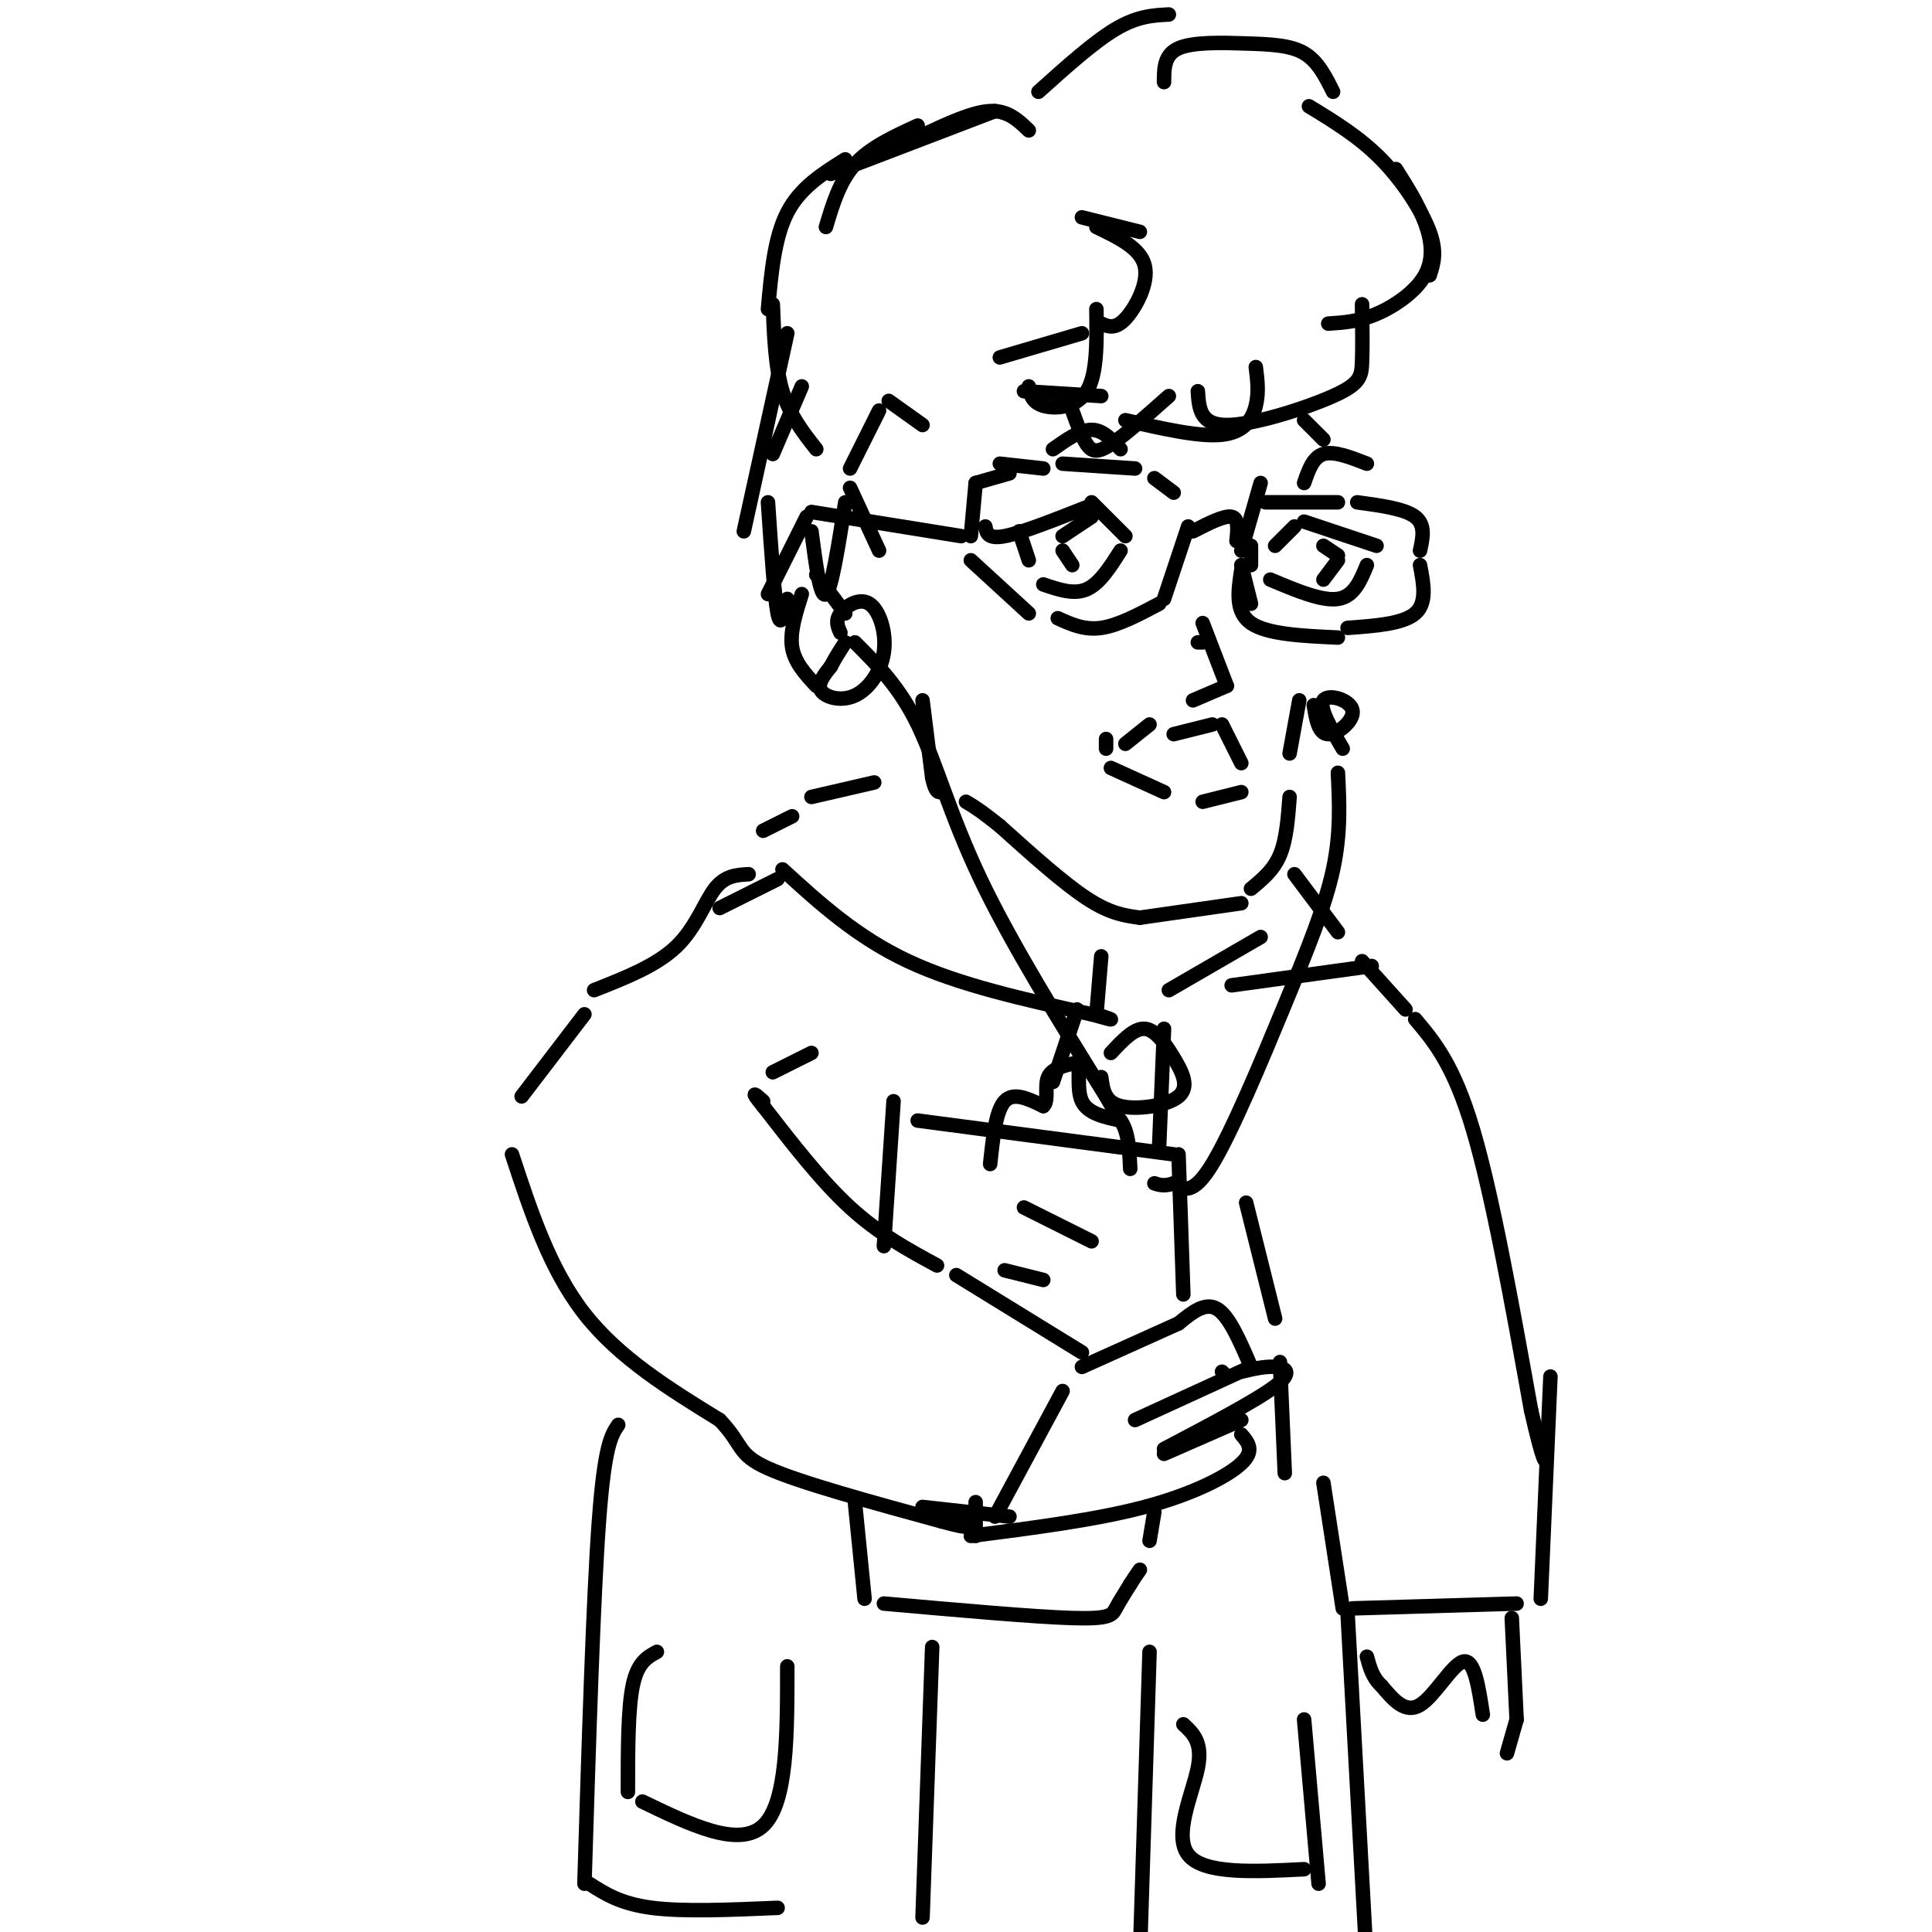 <svg viewBox='0 0 400 400' version='1.1' xmlns='http://www.w3.org/2000/svg' xmlns:xlink='http://www.w3.org/1999/xlink'><g fill='none' stroke='rgb(0,0,0)' stroke-width='3' stroke-linecap='round' stroke-linejoin='round'><path d='M215,19c5.750,-5.167 11.500,-10.333 16,-13c4.500,-2.667 7.750,-2.833 11,-3'/><path d='M241,17c0.006,-2.833 0.012,-5.667 3,-7c2.988,-1.333 8.958,-1.167 14,-1c5.042,0.167 9.155,0.333 12,2c2.845,1.667 4.423,4.833 6,8'/><path d='M271,22c5.222,3.178 10.444,6.356 15,11c4.556,4.644 8.444,10.756 10,15c1.556,4.244 0.778,6.622 0,9'/><path d='M289,35c2.298,3.631 4.595,7.262 6,11c1.405,3.738 1.917,7.583 0,11c-1.917,3.417 -6.262,6.405 -10,8c-3.738,1.595 -6.869,1.798 -10,2'/><path d='M282,63c0.060,4.500 0.119,9.000 0,12c-0.119,3.000 -0.417,4.500 -6,7c-5.583,2.500 -16.452,6.000 -22,6c-5.548,0.000 -5.774,-3.500 -6,-7'/><path d='M260,76c0.333,2.644 0.667,5.289 0,8c-0.667,2.711 -2.333,5.489 -7,6c-4.667,0.511 -12.333,-1.244 -20,-3'/><path d='M242,82c-4.578,4.067 -9.156,8.133 -12,10c-2.844,1.867 -3.956,1.533 -5,0c-1.044,-1.533 -2.022,-4.267 -3,-7'/><path d='M228,82c0.000,0.000 -16.000,-1.000 -16,-1'/><path d='M224,45c0.000,0.000 12.000,3.000 12,3'/><path d='M227,47c4.556,2.178 9.111,4.356 10,8c0.889,3.644 -1.889,8.756 -4,11c-2.111,2.244 -3.556,1.622 -5,1'/><path d='M227,64c0.089,6.756 0.178,13.511 -2,17c-2.178,3.489 -6.622,3.711 -9,3c-2.378,-0.711 -2.689,-2.356 -3,-4'/><path d='M224,69c0.000,0.000 -17.000,5.000 -17,5'/><path d='M213,27c-2.167,-2.083 -4.333,-4.167 -8,-4c-3.667,0.167 -8.833,2.583 -14,5'/><path d='M206,23c0.000,0.000 -34.000,13.000 -34,13'/><path d='M190,26c-4.917,2.250 -9.833,4.500 -13,8c-3.167,3.500 -4.583,8.250 -6,13'/><path d='M175,33c-4.667,2.917 -9.333,5.833 -12,11c-2.667,5.167 -3.333,12.583 -4,20'/><path d='M160,63c0.250,6.500 0.500,13.000 2,18c1.500,5.000 4.250,8.500 7,12'/><path d='M166,80c0.000,0.000 -6.000,14.000 -6,14'/><path d='M163,69c0.000,0.000 -9.000,41.000 -9,41'/><path d='M159,104c0.667,9.833 1.333,19.667 2,23c0.667,3.333 1.333,0.167 2,-3'/><path d='M168,110c0.917,7.000 1.833,14.000 3,13c1.167,-1.000 2.583,-10.000 4,-19'/><path d='M191,88c0.000,0.000 -7.000,-5.000 -7,-5'/><path d='M182,85c0.000,0.000 -6.000,12.000 -6,12'/><path d='M176,101c0.000,0.000 6.000,13.000 6,13'/><path d='M207,96c0.000,0.000 9.000,1.000 9,1'/><path d='M220,96c0.000,0.000 15.000,1.000 15,1'/><path d='M239,99c0.000,0.000 4.000,3.000 4,3'/><path d='M209,98c0.000,0.000 -7.000,2.000 -7,2'/><path d='M202,100c0.000,0.000 -1.000,11.000 -1,11'/><path d='M201,116c0.000,0.000 12.000,11.000 12,11'/><path d='M219,128c2.750,1.250 5.500,2.500 9,2c3.500,-0.500 7.750,-2.750 12,-5'/><path d='M241,124c0.000,0.000 5.000,-15.000 5,-15'/><path d='M233,111c0.000,0.000 -7.000,-7.000 -7,-7'/><path d='M225,105c-6.750,2.667 -13.500,5.333 -17,6c-3.500,0.667 -3.750,-0.667 -4,-2'/><path d='M211,110c0.000,0.000 2.000,6.000 2,6'/><path d='M216,121c3.167,1.083 6.333,2.167 9,1c2.667,-1.167 4.833,-4.583 7,-8'/><path d='M226,107c0.000,0.000 -6.000,4.000 -6,4'/><path d='M220,114c0.000,0.000 2.000,3.000 2,3'/><path d='M264,113c0.000,0.000 4.000,-4.000 4,-4'/><path d='M270,108c0.000,0.000 15.000,5.000 15,5'/><path d='M259,113c0.000,0.000 0.000,4.000 0,4'/><path d='M263,120c5.333,2.250 10.667,4.500 14,4c3.333,-0.500 4.667,-3.750 6,-7'/><path d='M274,113c0.000,0.000 3.000,2.000 3,2'/><path d='M277,116c0.000,0.000 -3.000,4.000 -3,4'/><path d='M247,110c3.250,-1.667 6.500,-3.333 8,-3c1.500,0.333 1.250,2.667 1,5'/><path d='M261,100c0.000,0.000 -4.000,14.000 -4,14'/><path d='M257,117c0.000,0.000 2.000,8.000 2,8'/><path d='M262,104c0.000,0.000 15.000,0.000 15,0'/><path d='M281,104c4.917,0.667 9.833,1.333 12,3c2.167,1.667 1.583,4.333 1,7'/><path d='M294,117c0.750,3.917 1.500,7.833 -1,10c-2.500,2.167 -8.250,2.583 -14,3'/><path d='M277,132c-7.333,-0.333 -14.667,-0.667 -18,-3c-3.333,-2.333 -2.667,-6.667 -2,-11'/><path d='M270,100c0.917,-2.667 1.833,-5.333 4,-6c2.167,-0.667 5.583,0.667 9,2'/><path d='M232,93c-1.833,-2.000 -3.667,-4.000 -6,-4c-2.333,0.000 -5.167,2.000 -8,4'/><path d='M270,87c0.000,0.000 4.000,4.000 4,4'/><path d='M249,133c0.000,0.000 -1.000,0.000 -1,0'/><path d='M249,129c0.000,0.000 5.000,13.000 5,13'/><path d='M254,142c0.000,0.000 -7.000,3.000 -7,3'/><path d='M233,154c0.000,0.000 5.000,-4.000 5,-4'/><path d='M243,152c0.000,0.000 8.000,-2.000 8,-2'/><path d='M253,150c0.000,0.000 4.000,8.000 4,8'/><path d='M229,153c0.000,0.000 0.000,2.000 0,2'/><path d='M230,159c0.000,0.000 11.000,5.000 11,5'/><path d='M249,166c0.000,0.000 8.000,-2.000 8,-2'/><path d='M199,111c0.000,0.000 -31.000,-5.000 -31,-5'/><path d='M167,107c0.000,0.000 -8.000,16.000 -8,16'/><path d='M175,127c0.000,0.000 -6.000,-8.000 -6,-8'/><path d='M166,123c-1.250,3.917 -2.500,7.833 -2,11c0.500,3.167 2.750,5.583 5,8'/><path d='M269,145c0.000,0.000 -2.000,11.000 -2,11'/><path d='M267,165c-0.333,4.417 -0.667,8.833 -2,12c-1.333,3.167 -3.667,5.083 -6,7'/><path d='M257,187c0.000,0.000 -21.000,3.000 -21,3'/><path d='M236,190c-3.083,-0.417 -6.167,-0.833 -11,-4c-4.833,-3.167 -11.417,-9.083 -18,-15'/><path d='M207,171c-4.167,-3.333 -5.583,-4.167 -7,-5'/><path d='M191,145c0.000,0.000 2.000,16.000 2,16'/><path d='M193,161c0.667,3.167 1.333,3.083 2,3'/><path d='M181,162c0.000,0.000 -13.000,3.000 -13,3'/><path d='M164,169c0.000,0.000 -6.000,3.000 -6,3'/><path d='M162,180c7.667,7.000 15.333,14.000 26,19c10.667,5.000 24.333,8.000 38,11'/><path d='M226,210c6.500,1.833 3.750,0.917 1,0'/><path d='M227,210c0.000,0.000 1.000,-12.000 1,-12'/><path d='M268,181c0.000,0.000 9.000,12.000 9,12'/><path d='M261,194c0.000,0.000 -19.000,11.000 -19,11'/><path d='M255,204c0.000,0.000 29.000,-4.000 29,-4'/><path d='M161,182c0.000,0.000 -12.000,6.000 -12,6'/><path d='M155,181c-2.444,0.133 -4.889,0.267 -7,3c-2.111,2.733 -3.889,8.067 -8,12c-4.111,3.933 -10.556,6.467 -17,9'/><path d='M121,210c0.000,0.000 -13.000,17.000 -13,17'/><path d='M106,239c3.917,11.917 7.833,23.833 15,33c7.167,9.167 17.583,15.583 28,22'/><path d='M149,294c4.978,5.156 3.422,7.044 10,10c6.578,2.956 21.289,6.978 36,11'/><path d='M195,315c6.667,1.833 5.333,0.917 4,0'/><path d='M206,314c0.000,0.000 14.000,-26.000 14,-26'/><path d='M224,280c0.000,0.000 -26.000,-16.000 -26,-16'/><path d='M194,262c-6.000,-3.250 -12.000,-6.500 -18,-12c-6.000,-5.500 -12.000,-13.250 -18,-21'/><path d='M158,229c-3.000,-3.667 -1.500,-2.333 0,-1'/><path d='M160,222c0.000,0.000 8.000,-4.000 8,-4'/><path d='M224,283c0.000,0.000 20.000,-9.000 20,-9'/><path d='M244,274c2.750,-2.250 5.500,-4.500 8,-3c2.500,1.500 4.750,6.750 7,12'/><path d='M259,283c0.000,0.000 -24.000,11.000 -24,11'/><path d='M254,285c0.000,0.000 -1.000,-1.000 -1,-1'/><path d='M257,284c2.444,-0.578 4.889,-1.156 7,-1c2.111,0.156 3.889,1.044 0,4c-3.889,2.956 -13.444,7.978 -23,13'/><path d='M241,301c0.000,0.000 16.000,-7.000 16,-7'/><path d='M257,297c1.422,1.667 2.844,3.333 0,6c-2.844,2.667 -9.956,6.333 -20,9c-10.044,2.667 -23.022,4.333 -36,6'/><path d='M202,318c0.000,0.000 0.000,-7.000 0,-7'/><path d='M185,228c0.000,0.000 -2.000,30.000 -2,30'/><path d='M190,232c0.000,0.000 53.000,7.000 53,7'/><path d='M244,239c0.000,0.000 1.000,29.000 1,29'/><path d='M177,311c0.000,0.000 2.000,20.000 2,20'/><path d='M183,332c15.533,1.378 31.067,2.756 39,3c7.933,0.244 8.267,-0.644 9,-2c0.733,-1.356 1.867,-3.178 3,-5'/><path d='M234,328c0.833,-1.333 1.417,-2.167 2,-3'/><path d='M238,319c0.000,0.000 1.000,-6.000 1,-6'/><path d='M205,241c0.583,-5.500 1.167,-11.000 3,-13c1.833,-2.000 4.917,-0.500 8,1'/><path d='M216,229c1.200,-1.044 0.200,-4.156 1,-6c0.800,-1.844 3.400,-2.422 6,-3'/><path d='M223,220c0.800,1.133 -0.200,5.467 1,8c1.200,2.533 4.600,3.267 8,4'/><path d='M232,232c1.667,2.333 1.833,6.167 2,10'/><path d='M212,250c0.000,0.000 14.000,7.000 14,7'/><path d='M208,263c0.000,0.000 8.000,2.000 8,2'/><path d='M191,312c0.000,0.000 18.000,2.000 18,2'/><path d='M282,199c0.000,0.000 9.000,10.000 9,10'/><path d='M293,211c4.000,4.750 8.000,9.500 12,23c4.000,13.500 8.000,35.750 12,58'/><path d='M317,292c2.578,11.378 3.022,10.822 3,10c-0.022,-0.822 -0.511,-1.911 -1,-3'/><path d='M258,249c0.000,0.000 6.000,24.000 6,24'/><path d='M265,282c0.000,0.000 1.000,23.000 1,23'/><path d='M274,307c0.000,0.000 4.000,26.000 4,26'/><path d='M280,333c0.000,0.000 34.000,-1.000 34,-1'/><path d='M319,331c0.000,0.000 2.000,-46.000 2,-46'/><path d='M223,209c0.000,0.000 -5.000,15.000 -5,15'/><path d='M241,213c0.000,0.000 -1.000,24.000 -1,24'/><path d='M193,341c0.000,0.000 -2.000,56.000 -2,56'/><path d='M128,295c-1.417,2.083 -2.833,4.167 -4,20c-1.167,15.833 -2.083,45.417 -3,75'/><path d='M122,390c3.250,2.083 6.500,4.167 13,5c6.500,0.833 16.250,0.417 26,0'/><path d='M279,334c0.000,0.000 4.000,73.000 4,73'/><path d='M238,342c0.000,0.000 -2.000,63.000 -2,63'/><path d='M163,345c0.000,14.167 0.000,28.333 -5,33c-5.000,4.667 -15.000,-0.167 -25,-5'/><path d='M245,357c2.022,1.867 4.044,3.733 3,9c-1.044,5.267 -5.156,13.933 -2,18c3.156,4.067 13.578,3.533 24,3'/><path d='M136,342c-2.000,1.083 -4.000,2.167 -5,7c-1.000,4.833 -1.000,13.417 -1,22'/><path d='M270,356c0.000,0.000 3.000,34.000 3,34'/><path d='M313,335c0.000,0.000 1.000,21.000 1,21'/><path d='M314,356c0.000,0.000 -2.000,7.000 -2,7'/><path d='M307,355c-0.867,-5.733 -1.733,-11.467 -4,-11c-2.267,0.467 -5.933,7.133 -9,9c-3.067,1.867 -5.533,-1.067 -8,-4'/><path d='M286,349c-1.833,-1.667 -2.417,-3.833 -3,-6'/><path d='M174,131c-0.556,-1.234 -1.111,-2.468 0,-4c1.111,-1.532 3.889,-3.364 6,-2c2.111,1.364 3.556,5.922 3,10c-0.556,4.078 -3.111,7.675 -6,9c-2.889,1.325 -6.111,0.379 -7,-1c-0.889,-1.379 0.556,-3.189 2,-5'/><path d='M172,138c0.833,-1.667 1.917,-3.333 3,-5'/><path d='M177,133c4.622,4.622 9.244,9.244 13,17c3.756,7.756 6.644,18.644 13,32c6.356,13.356 16.178,29.178 26,45'/><path d='M229,227c4.333,7.500 2.167,3.750 0,0'/><path d='M230,218c2.399,-2.576 4.797,-5.152 7,-5c2.203,0.152 4.209,3.030 6,6c1.791,2.970 3.367,6.030 1,8c-2.367,1.970 -8.676,2.848 -12,2c-3.324,-0.848 -3.662,-3.424 -4,-6'/><path d='M278,155c-2.500,-4.268 -5.000,-8.536 -4,-10c1.000,-1.464 5.500,-0.125 6,2c0.500,2.125 -3.000,5.036 -5,5c-2.000,-0.036 -2.500,-3.018 -3,-6'/><path d='M277,160c0.310,6.244 0.619,12.488 -1,20c-1.619,7.512 -5.167,16.292 -10,28c-4.833,11.708 -10.952,26.345 -15,33c-4.048,6.655 -6.024,5.327 -8,4'/><path d='M243,245c-2.000,0.667 -3.000,0.333 -4,0'/></g>
</svg>